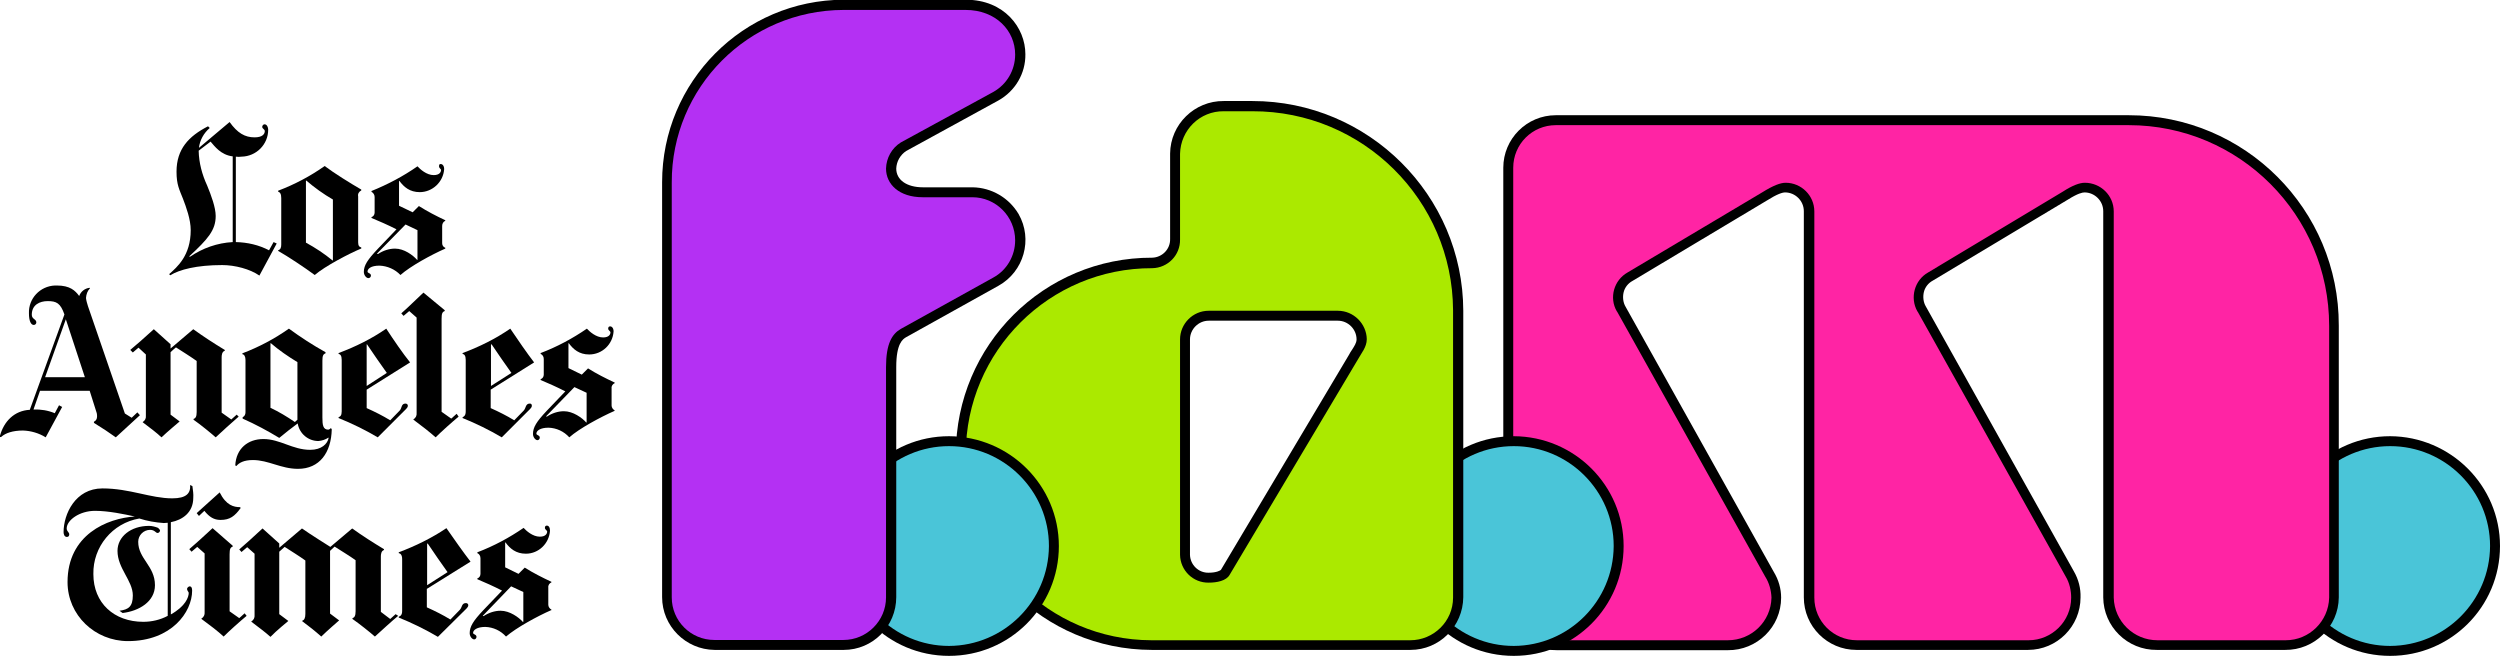 <?xml version="1.0" encoding="utf-8"?>
<!-- Generator: Adobe Illustrator 26.3.1, SVG Export Plug-In . SVG Version: 6.00 Build 0)  -->
<svg version="1.1" id="Layer_1" xmlns="http://www.w3.org/2000/svg" xmlns:xlink="http://www.w3.org/1999/xlink" x="0px" y="0px"
	 viewBox="0 0 880.9 231.1" style="enable-background:new 0 0 880.9 231.1;" xml:space="preserve">
<style type="text/css">
	.st0{fill:#4AC5D8;}
	.st1{fill:#FF24A4;}
	.st2{fill:#ABE900;}
	.st3{fill:#B430F3;}
</style>
<path d="M842.2,153.7c-21.4,0-38.7,17.3-38.7,38.7s17.3,38.7,38.7,38.7s38.7-17.3,38.7-38.7C880.9,171.1,863.5,153.8,842.2,153.7z"
	/>
<path d="M161.6,146.8c-2.3,1.9-6.1,5.3-8.1,7.3c-1.9-1.7-5.2-4.3-7.8-6.2v-0.2c0.8-0.4,1.2-1.3,1.1-2.2v-33.6l-2.6-2.3l-2,1.7
	l-0.8-0.9c1.9-1.6,5-4.7,7.8-7.3l7.5,6.2v0.3c-0.8,0.3-1.1,0.8-1.1,2.7v32.8l3.4,2.4l1.9-1.7L161.6,146.8z"/>
<path d="M84.1,146.8c-2.1,1.8-6.2,5.5-8.1,7.3c-1.8-1.6-5.5-4.6-7.8-6.2v-0.3c0.7-0.2,1.1-0.8,1.1-2.4v-18c-1.9-1.4-5.3-3.5-7.3-4.8
	c-0.4,0.3-1.5,1.3-1.9,1.7v22l3.2,2.4c0,0-4.3,3.6-6.4,5.6c-1.9-1.8-4-3.3-6.6-5.3v-0.1c0.8-0.5,1.2-1.3,1.1-2.2v-21.6l-2.6-2.4
	l-2,1.7l-0.9-0.9c1.9-1.6,5.5-4.7,8.3-7.3l5.9,5.3v1.5l8-6.8c3.6,2.6,7.3,5,11.1,7.3v0.3c-1,0.3-1.1,1.6-1.1,2.3v19.5l3.4,2.4
	l1.9-1.7L84.1,146.8z"/>
<path d="M216.5,144.8c-5,2.2-12.4,6.2-15.9,9.3c-1.9-2.1-4.5-3.3-7.3-3.4c-3,0-4.3,1.1-4.3,2.1c0,0.6,1.2,0.5,1.2,1.4
	c0,0.5-0.4,0.9-0.8,0.9c0,0,0,0,0,0c-0.7,0-1.6-1-1.6-2.2c0-2.3,1.2-4.3,4.9-8.2l6.5-6.8c-2.7-1.4-6.5-3.1-8.7-4v-0.3
	c0.7-0.2,1.1-0.9,1.1-1.6v-5.5c0-0.8-0.4-1.5-1.1-1.8v-0.3c5.8-2.2,11.2-5.1,16.3-8.6c0.9,1,3.2,3.1,5.7,3.1c2.1,0,2.6-1.1,2.6-1.8
	c0-0.4-0.8-0.7-0.8-1.3s0.3-0.8,0.7-0.8c0.6,0,1.2,0.6,1.2,1.8c-0.3,4.5-4,8.1-8.6,8.1c-3.5,0-5.6-1.8-7.2-4l-0.1,0.1v8.7l4.7,2.3
	l2.2-2.2c3,1.9,6.2,3.5,9.4,5v0.2c-0.7,0.3-1.2,1-1.1,1.8v6.1c0,0.7,0.5,1.4,1.1,1.7L216.5,144.8z M206.7,148.8v-10.4
	c-1.2-0.6-3.1-1.4-4.3-2l-10,10.3l0.3,0.1c1.8-1.2,3.9-1.9,6-1.9c3.2,0,6.4,2.3,7.9,4L206.7,148.8z"/>
<path d="M188.2,127.7l-15.3,9.6v6.5c2.9,1.3,5.7,2.7,8.3,4.3l3.3-3.4c0.9-0.9,0.6-2.5,2.2-2.5c0.5,0,0.7,0.3,0.7,0.8
	c0,0.4-0.3,0.8-0.6,1.1l-10,10c-4.4-2.6-9.1-4.9-13.8-6.8V147c0.5-0.2,1.1-0.6,1.1-2v-18.2c0-1.5-0.5-2-1.1-2.1v-0.3
	c5.9-2.2,11.6-5,16.8-8.6C182.5,119.8,185.8,124.6,188.2,127.7z M180.2,131.4c-1.8-2.5-5-7.1-7-10.1l-0.2,0.1V136L180.2,131.4z"/>
<path d="M144.5,127.7l-15.3,9.6v6.5c2.9,1.3,5.7,2.7,8.3,4.3l3.3-3.4c0.9-0.9,0.5-2.5,2.1-2.5c0.4,0,0.8,0.3,0.8,0.7
	c0,0,0,0.1,0,0.1c0,0.4-0.3,0.8-0.6,1.1l-10,10c-4.4-2.6-9.1-4.9-13.8-6.8V147c0.6-0.2,1.1-0.6,1.1-2v-18.2c0-1.5-0.5-2-1.1-2.1
	v-0.3c5.9-2.2,11.6-5,16.8-8.6C138.7,119.8,142,124.6,144.5,127.7z M136.3,131.4c-1.8-2.5-5-7.1-7-10.1l-0.1,0.1V136L136.3,131.4z"
	/>
<path d="M116.9,151.3c-0.2,8.2-4.3,13.9-11.9,13.9c-6,0-10.4-3.1-15.9-3.1c-3.2,0-4.9,1-5.8,2.1l-0.4-0.2c0.3-6,4.5-9.3,9.9-9.3
	c5.9,0,10.3,3.8,16.5,3.8c4,0,6.1-2.1,6.5-4.2l-0.1-0.1c-1,0.7-2.3,1.1-3.5,1.2c-3.6,0-6.7-2.6-7.3-6.2c-1.5,1.1-5,3.8-6.5,5.1
	c-4.1-2.5-8.4-4.8-12.9-6.8V147c0.7-0.3,1-1,1-1.7v-18.5c0-1.1-0.4-1.9-1.1-2v-0.3c5.8-2.2,11.3-5.1,16.4-8.7
	c4.1,3,8.4,5.8,12.9,8.3v0.4c-0.8,0.3-1.1,0.8-1.1,2.6v20c0,2.6,0.2,4.3,2.1,4.3c0.4-0.1,0.7-0.3,0.9-0.6L116.9,151.3z M104.8,147.9
	v-20.3c-3.3-2-6.5-4.2-9.4-6.7l-0.1,0.1v22.7c3,1.4,5.8,3.1,8.6,5L104.8,147.9z"/>
<path d="M49.3,146.3l-8.5,7.8c-2.4-1.7-4.6-3.2-7.7-5.1v-0.4c0.7-0.3,1.1-1,1.1-1.8c0-0.4,0-0.8-0.1-1.2l-2.5-7.9H14.1l-2.3,6.6
	c2.6-0.1,5.1,0.3,7.5,1.3l1.5-2.8l1.1,0.6l-5.8,10.7c-2.4-1.5-5.2-2.3-8-2.4c-3.6,0-6.2,0.9-7.6,2.2c-0.3,0.2-0.7,0.2-0.5-0.4
	c1.4-5,5-8.8,10.5-9.1l12.2-33.6c-1.4-4-2.8-4.7-5.9-4.7c-2.8,0-5.6,1.3-5.6,4.8c0,1.6,1.6,1.5,1.6,2.7c0,0.5-0.4,0.9-0.9,0.9
	c-1,0-1.7-1.4-1.7-4.1c-0.2-5.2,3.9-9.6,9.2-9.8c0.2,0,0.4,0,0.6,0c4.7,0,6.5,1.8,7.9,3.7c0.6-1.6,2-2.7,3.7-2.9l0.1,0.2
	c-0.9,0.9-1.3,2.1-1.4,3.4c0.1,1,0.4,1.9,0.7,2.9L44,145.7l2.4,1.5l2-1.9L49.3,146.3z M29.9,132.9l-6.7-20.4l-7.3,20.4H29.9z"/>
<path d="M156.9,87.6c-5,2.2-12.3,6.2-15.8,9.3c-1.9-2-4.6-3.2-7.4-3.3c-3,0-4.2,1.1-4.2,2.1c0,0.6,1.2,0.5,1.2,1.4
	c0,0.5-0.4,0.9-0.9,0.9c-0.7,0-1.6-1-1.6-2.2c0-2.3,1.3-4.3,5-8.2l6.5-6.8c-2.7-1.4-6.6-3.1-8.8-4v-0.3c0.7-0.2,1.1-0.9,1.1-1.6
	v-5.5c0-0.8-0.5-1.5-1.1-1.8v-0.3c5.7-2.3,11.2-5.2,16.2-8.7c0.9,1,3.2,3.1,5.7,3.1c2.1,0,2.6-1.1,2.6-1.8c0-0.4-0.7-0.6-0.7-1.3
	s0.2-0.8,0.6-0.8c0.6,0,1.2,0.6,1.2,1.8c-0.3,4.5-4.1,8.1-8.6,8.1c-3.5,0-5.6-1.8-7.2-4l-0.1,0.1v8.7l4.8,2.3l2.2-2.2
	c3,1.9,6.1,3.5,9.3,5v0.2c-0.7,0.3-1.1,1-1.1,1.8v6.1c0,0.7,0.4,1.4,1.1,1.6L156.9,87.6z M147.1,91.6V81.1c-1.2-0.6-3-1.4-4.2-2
	l-10.1,10.3l0.4,0.1c1.8-1.2,3.9-1.9,6-1.9c3.2,0,6.3,2.3,7.8,4L147.1,91.6z"/>
<path d="M127.2,87.6c-4.3,1.8-12.7,6.2-16.3,9.3c-3.8-2.8-9.4-6.5-12.9-8.5v-0.2c0.9-0.3,1.1-1,1.1-2.1V69.8c0-1.5-0.4-2-1.1-2.3
	v-0.3c5.8-2.2,11.3-5.1,16.4-8.7c3.3,2.5,9.1,6.1,12.9,8.3v0.3c-0.8,0.4-1.3,1.2-1.1,2.1v16.2c0,1.2,0.4,1.6,1.1,1.8V87.6z
	 M117.3,91.7V70.3c-3.3-1.9-6.5-4.2-9.4-6.7l-0.1,0.1v21.8c3.3,1.8,6.5,3.9,9.4,6.3L117.3,91.7z"/>
<path d="M97.5,85.8l-6.1,11.3c-3.3-2.3-8.6-3.7-13.1-3.7C69.3,93.4,63.2,95,60,97l-0.4-0.4c2.8-2.5,7.6-6.5,7.6-15.5
	c0-3.8-1.6-8.1-2.7-11c-1.3-3.3-2.3-5-2.3-9.6c0-8,4.3-12.5,11.1-16l0.6,0.6c-2.1,1.8-3.5,4.3-3.8,7L80.9,43
	c2.8,3.9,5.4,5.4,8.8,5.4c2.8,0,3.6-1.2,3.6-2.2c0-0.7-0.9-0.8-0.9-1.5c0-0.4,0.3-0.8,0.7-0.9c0,0,0.1,0,0.1,0
	c0.9,0,1.3,1.1,1.3,1.9c0,5.2-4.2,9.4-9.4,9.5c-0.7,0.1-1.3,0.1-2,0v30.1c4.1,0.1,8.1,1,11.7,2.9l1.6-2.9L97.5,85.8z M82,85.3V55.1
	c-4.2-0.5-6.4-3.6-7.8-5.2L70,53.1c0.1,4.3,1.2,8.4,3,12.3c1.4,3.4,3,7.7,3,10.7c0,5-2.7,8.1-9.3,14.2l0.2,0.2
	C71.4,87.4,76.6,85.6,82,85.3z"/>
<path d="M140.3,217c-2.1,1.7-6.2,5.5-8.2,7.3c-1.8-1.6-5.6-4.6-7.9-6.2v-0.3c0.7-0.2,1.1-0.8,1.1-2.4v-18c-1.9-1.4-5.4-3.5-7.4-4.8
	l-1.6,1.5v22.1l3.2,2.4c0,0-4.4,3.8-6.3,5.7c-2.1-1.9-4.4-3.7-6.7-5.4v-0.2c0.7-0.2,1.1-0.9,1.1-2.4v-18.8c-1.9-1.4-5.3-3.5-7.3-4.8
	l-1.9,1.7v22l3.2,2.4c0,0-4.3,3.5-6.3,5.6c-2-1.8-4.1-3.3-6.7-5.3v-0.2c0.8-0.4,1.2-1.3,1.1-2.2v-21.6l-2.6-2.3l-2,1.7l-0.8-0.9
	c1.9-1.6,5.4-4.8,8.2-7.4l5.9,5.3v1.5l8-6.8c2.5,1.8,10,6.5,10,6.5l7.7-6.5c3.6,2.6,7.4,5,11.2,7.3v0.3c-1,0.3-1.1,1.6-1.1,2.3v19.5
	l3.3,2.5l1.9-1.7L140.3,217z"/>
<path d="M84.8,179c-2.1,2.9-3.8,4.2-7.1,4.2c-2.3,0-3.9-1-5.7-3.2l-1.9,1.8l-0.8-1l8.1-7.3c2.3,4.6,5,5.2,7.2,5.2L84.8,179z"/>
<path d="M86.9,217c-2.3,1.9-6.1,5.3-8.1,7.3c-1.9-1.8-5.2-4.3-7.8-6.2v-0.2c0.8-0.4,1.2-1.3,1.1-2.2v-20.7l-2.6-2.3l-2,1.7l-0.8-0.9
	c1.9-1.6,5.4-4.8,8.2-7.4l7.1,6.2v0.3c-0.8,0.3-1.1,0.8-1.1,2.7v20.1l3.4,2.4l1.9-1.7L86.9,217z"/>
<path d="M194.2,215c-5,2.2-12.3,6.2-15.9,9.3c-1.9-2.1-4.5-3.3-7.3-3.4c-2.9,0-4.3,1.1-4.3,2.1c0,0.6,1.2,0.5,1.2,1.4
	c0,0.5-0.4,0.9-0.8,0.9c0,0,0,0,0,0c-0.7,0-1.6-1-1.6-2.2c0-2.3,1.2-4.3,4.9-8.2l6.5-6.8c-2.7-1.4-6.5-3.1-8.7-4v-0.3
	c0.7-0.2,1.1-0.9,1.1-1.6v-5.5c0-0.8-0.4-1.5-1.1-1.8v-0.3c5.8-2.2,11.2-5.1,16.3-8.6c0.9,1,3.2,3.1,5.7,3.1c2.1,0,2.6-1.1,2.6-1.8
	c0-0.4-0.8-0.7-0.8-1.3s0.3-0.8,0.7-0.8c0.6,0,1.1,0.6,1.1,1.8c-0.3,4.5-4,8.1-8.5,8.1c-3.5,0-5.6-1.8-7.2-4l-0.1,0.1v8.7l4.7,2.3
	l2.2-2.2c3,1.9,6.2,3.5,9.4,5v0.2c-0.7,0.3-1.2,1-1.1,1.8v6.1c0,0.7,0.5,1.4,1.1,1.7V215z M184.4,219v-10.4c-1.2-0.6-3.1-1.4-4.3-2
	l-10,10.4l0.3,0.1c1.8-1.2,3.9-1.9,6-1.9c3.2,0,6.4,2.3,7.9,4L184.4,219z"/>
<path d="M165.8,197.9l-15.4,9.6v6.5c2.9,1.3,5.7,2.7,8.3,4.3l3.3-3.4c0.9-0.9,0.6-2.4,2.2-2.4c0.4,0,0.8,0.3,0.8,0.7
	c0,0,0,0.1,0,0.1c0,0.5-0.4,0.8-0.6,1.1l-10.1,10c-4.4-2.6-9.1-4.9-13.8-6.8v-0.3c0.6-0.2,1.2-0.6,1.2-2V197c0-1.5-0.6-2-1.2-2.1
	v-0.3c5.9-2.2,11.6-5,16.8-8.5C160,190,163.4,194.8,165.8,197.9z M157.7,201.6c-1.8-2.5-5-7.1-7-10.1l-0.2,0.1v14.6L157.7,201.6z"/>
<path d="M68.1,175.4c0,5.2-3.8,7.8-7.9,8.6v32.5c5.2-2.9,6.3-6.1,6.3-7.6c0-0.3-0.6-0.8-0.6-1.4c0.1-0.5,0.5-0.8,0.9-0.9
	c0.6,0,0.9,0.5,0.9,1.5c0,7.6-7.3,17.8-22.6,17.8c-11.6,0-21.3-9.1-21.3-20.8c0-16.7,14-22.5,23.7-23.1c-3.6-0.8-9.3-2-14-2
	c-5.5,0-10,3.3-10,6.2c0,1.1,0.9,1.3,0.9,2.1c0,0.4-0.2,0.9-0.8,0.9c-0.9,0-1.2-0.9-1.2-1.7c0-6.3,4.1-15.4,13.7-15.4
	s17,3.5,24.6,3.5c5,0,6.5-1.8,6.3-4.7l0.8,0.4C68,172.8,68.2,174.1,68.1,175.4z M59.1,217v-32.8c-0.4,0-1,0.1-1.4,0.1
	c-2.9-0.2-5.8-0.7-8.6-1.6c-9.5,1.6-16.4,10-16.2,19.6c0,10.2,7.3,16.8,17.6,16.8C53.5,219.1,56.5,218.4,59.1,217L59.1,217z"/>
<path d="M56.4,187c-0.1,0.4-0.4,0.8-0.9,0.8c-0.6,0-1-1.1-2.6-1.1c-2.3,0-4.2,1.9-4.2,4.2c0,6,5.9,8.5,5.9,15.3
	c0,5.8-5.6,9.1-11.4,9.8l-1.1-0.8c3.2-0.4,4.7-1.5,4.7-5.4c0-5.2-5.4-9.5-5.4-15.7c0-5,4.7-8.8,11.1-8.8c1.1,0,2.2,0.3,3.2,0.7
	C56,186.4,56.4,186.6,56.4,187z"/>
<path class="st0" d="M842.2,227.6c-19.4,0-35.2-15.8-35.2-35.2s15.8-35.2,35.2-35.2s35.2,15.8,35.2,35.2
	C877.3,211.8,861.6,227.5,842.2,227.6z"/>
<path d="M750.1,40.6H548.2c-10.2,0-18.5,8.3-18.5,18.5v151.5c0.1,10.3,8.5,18.6,18.9,18.5h60.2c10.3,0.1,18.8-8.2,18.8-18.5
	c0-3.2-0.9-6.3-2.6-9.1l-52.2-93.4c-0.9-1.5-1.1-3.4-0.7-5.1c0.4-1.7,1.6-3.2,3.1-4l47.3-28.3c3.8-2.4,5.6-2.9,6.5-2.9
	c3.6,0,6.6,3,6.6,6.6v136.1c0,10.2,8.3,18.5,18.5,18.5h60.5c10.2,0,18.5-8.3,18.5-18.5c0.1-3.2-0.7-6.3-2.3-9.1l-52.2-93.4
	c-0.9-1.5-1.1-3.4-0.7-5.1c0.4-1.7,1.6-3.2,3.1-4l47.7-28.6c3.5-2.2,5.1-2.5,5.8-2.5c3.6,0,6.6,3,6.6,6.6v136.1
	c0.1,10.3,8.5,18.6,18.9,18.5h45.2c10.3,0.1,18.8-8.2,18.9-18.5v-95.8C824.2,73.8,791,40.6,750.1,40.6z"/>
<path class="st1" d="M805.4,225.6h-45.2c-8.4,0-15.2-6.7-15.4-15V74.5c0-5.6-4.6-10.1-10.2-10.1c-1.8,0-4.3,0.9-7.7,3.1L679.4,96
	c-4.8,2.7-6.5,8.9-3.8,13.7c0,0,0,0.1,0.1,0.1l52.2,93.4c1.3,2.2,1.9,4.8,1.9,7.4c0,8.3-6.8,15-15,15h-60.5c-8.3,0-15-6.7-15-15
	V74.5c0-5.6-4.6-10.1-10.1-10.1c-1.8,0-4.3,0.9-8.3,3.4L573.5,96c-4.8,2.7-6.6,8.9-3.8,13.7c0,0,0.1,0.1,0.1,0.1l52.2,93.4
	c1.4,2.2,2.1,4.8,2.2,7.4c-0.2,8.4-7,15-15.4,15h-60.2c-8.4,0-15.2-6.7-15.4-15V59.1c0-8.3,6.7-15,15-15h201.9
	c39,0,70.6,31.7,70.6,70.7v95.8C820.5,218.9,813.7,225.6,805.4,225.6z"/>
<path d="M533.4,153.7c-21.4,0-38.7,17.3-38.7,38.7s17.3,38.7,38.7,38.7s38.7-17.3,38.7-38.7C572.1,171.1,554.8,153.8,533.4,153.7z"
	/>
<path class="st0" d="M533.4,227.6c-19.4,0-35.2-15.8-35.2-35.2s15.8-35.2,35.2-35.2s35.2,15.8,35.2,35.2
	C568.5,211.8,552.8,227.5,533.4,227.6z"/>
<path d="M441.3,35.6h-10.1c-10.3-0.1-18.8,8.2-18.9,18.5v30.1c0.1,3.6-2.8,6.5-6.3,6.6c-38.2-0.1-69.1,30.8-69.2,69
	c-0.1,38.2,30.8,69.1,69,69.2h91.2c10.2,0,18.5-8.3,18.6-18.6V109.5C515.5,68.8,482.2,35.6,441.3,35.6z M478,119.6
	c0,1.2-0.8,2.4-1.7,3.8c-0.3,0.5-0.7,1-0.9,1.5l-45.2,75.9c-0.2,0.2-1.5,1-4.3,1c-3.6,0.1-6.5-2.8-6.6-6.3v-75.9
	c0-3.6,3-6.6,6.6-6.6h45.5C475,113,478,116,478,119.6L478,119.6z"/>
<path class="st2" d="M496.9,225.6h-91.2c-36.2-0.1-65.5-29.5-65.4-65.7s29.5-65.5,65.7-65.4c5.5-0.1,9.9-4.6,9.8-10.1V54.2
	c0.2-8.4,7-15.1,15.4-15h10.1c38.9-0.1,70.5,31.3,70.7,70.1c0,0.1,0,0.1,0,0.2v101.1C512,218.9,505.2,225.6,496.9,225.6
	C496.9,225.6,496.9,225.6,496.9,225.6z M471.4,109.5h-45.5c-5.6,0-10.1,4.6-10.1,10.1v75.9c0.1,5.5,4.6,9.9,10.1,9.8
	c2.8,0,6.2-0.6,7.4-2.8l45.2-75.9c1.2-2.2,3.1-4.3,3.1-7.1C481.5,114.1,477,109.5,471.4,109.5z"/>
<path d="M334.4,153.7c-21.4,0-38.7,17.3-38.7,38.7s17.3,38.7,38.7,38.7s38.7-17.3,38.7-38.7C373.1,171.1,355.8,153.8,334.4,153.7z"
	/>
<path class="st0" d="M334.4,227.6c-19.4,0-35.2-15.8-35.2-35.2s15.8-35.2,35.2-35.2s35.2,15.8,35.2,35.2
	C369.5,211.8,353.8,227.5,334.4,227.6z"/>
<path d="M342.7,66h-17.5c-5.7,0-9.4-2.6-9.4-6.6c0.1-2.5,1.4-4.8,3.5-6.2l32.5-17.8c5.9-3.3,9.6-9.5,9.5-16.3
	c0-9.3-7.4-19.2-21-19.2h-43c-35.4,0.1-64,28.9-64,64.3v146.2c0,10.2,8.3,18.5,18.5,18.6h45.5c10.2,0,18.5-8.3,18.5-18.6v-81.1
	c0-8.3,2.3-9.8,3.5-10.5l32.5-18.1c9-5,12.2-16.4,7.1-25.3C355.5,69.7,349.4,66.1,342.7,66L342.7,66z"/>
<path class="st3" d="M350,97.8l-32.6,18.1c-3.1,1.8-5.2,5.2-5.2,13.5v81.1c0,8.3-6.8,15-15,15h-45.5c-8.3,0-15-6.7-15-15V64.3
	c-0.1-33.5,27-60.7,60.5-60.8h43c10.8,0,17.5,7.4,17.5,15.7c0,5.5-2.9,10.5-7.7,13.2l-32.6,17.8c-3.2,2-5.1,5.5-5.2,9.2
	c0,5.5,4.6,10.1,12.9,10.1h17.5c8.3,0,15.1,6.8,15.1,15.2C357.7,90.1,354.8,95.2,350,97.8L350,97.8z"/>
</svg>
